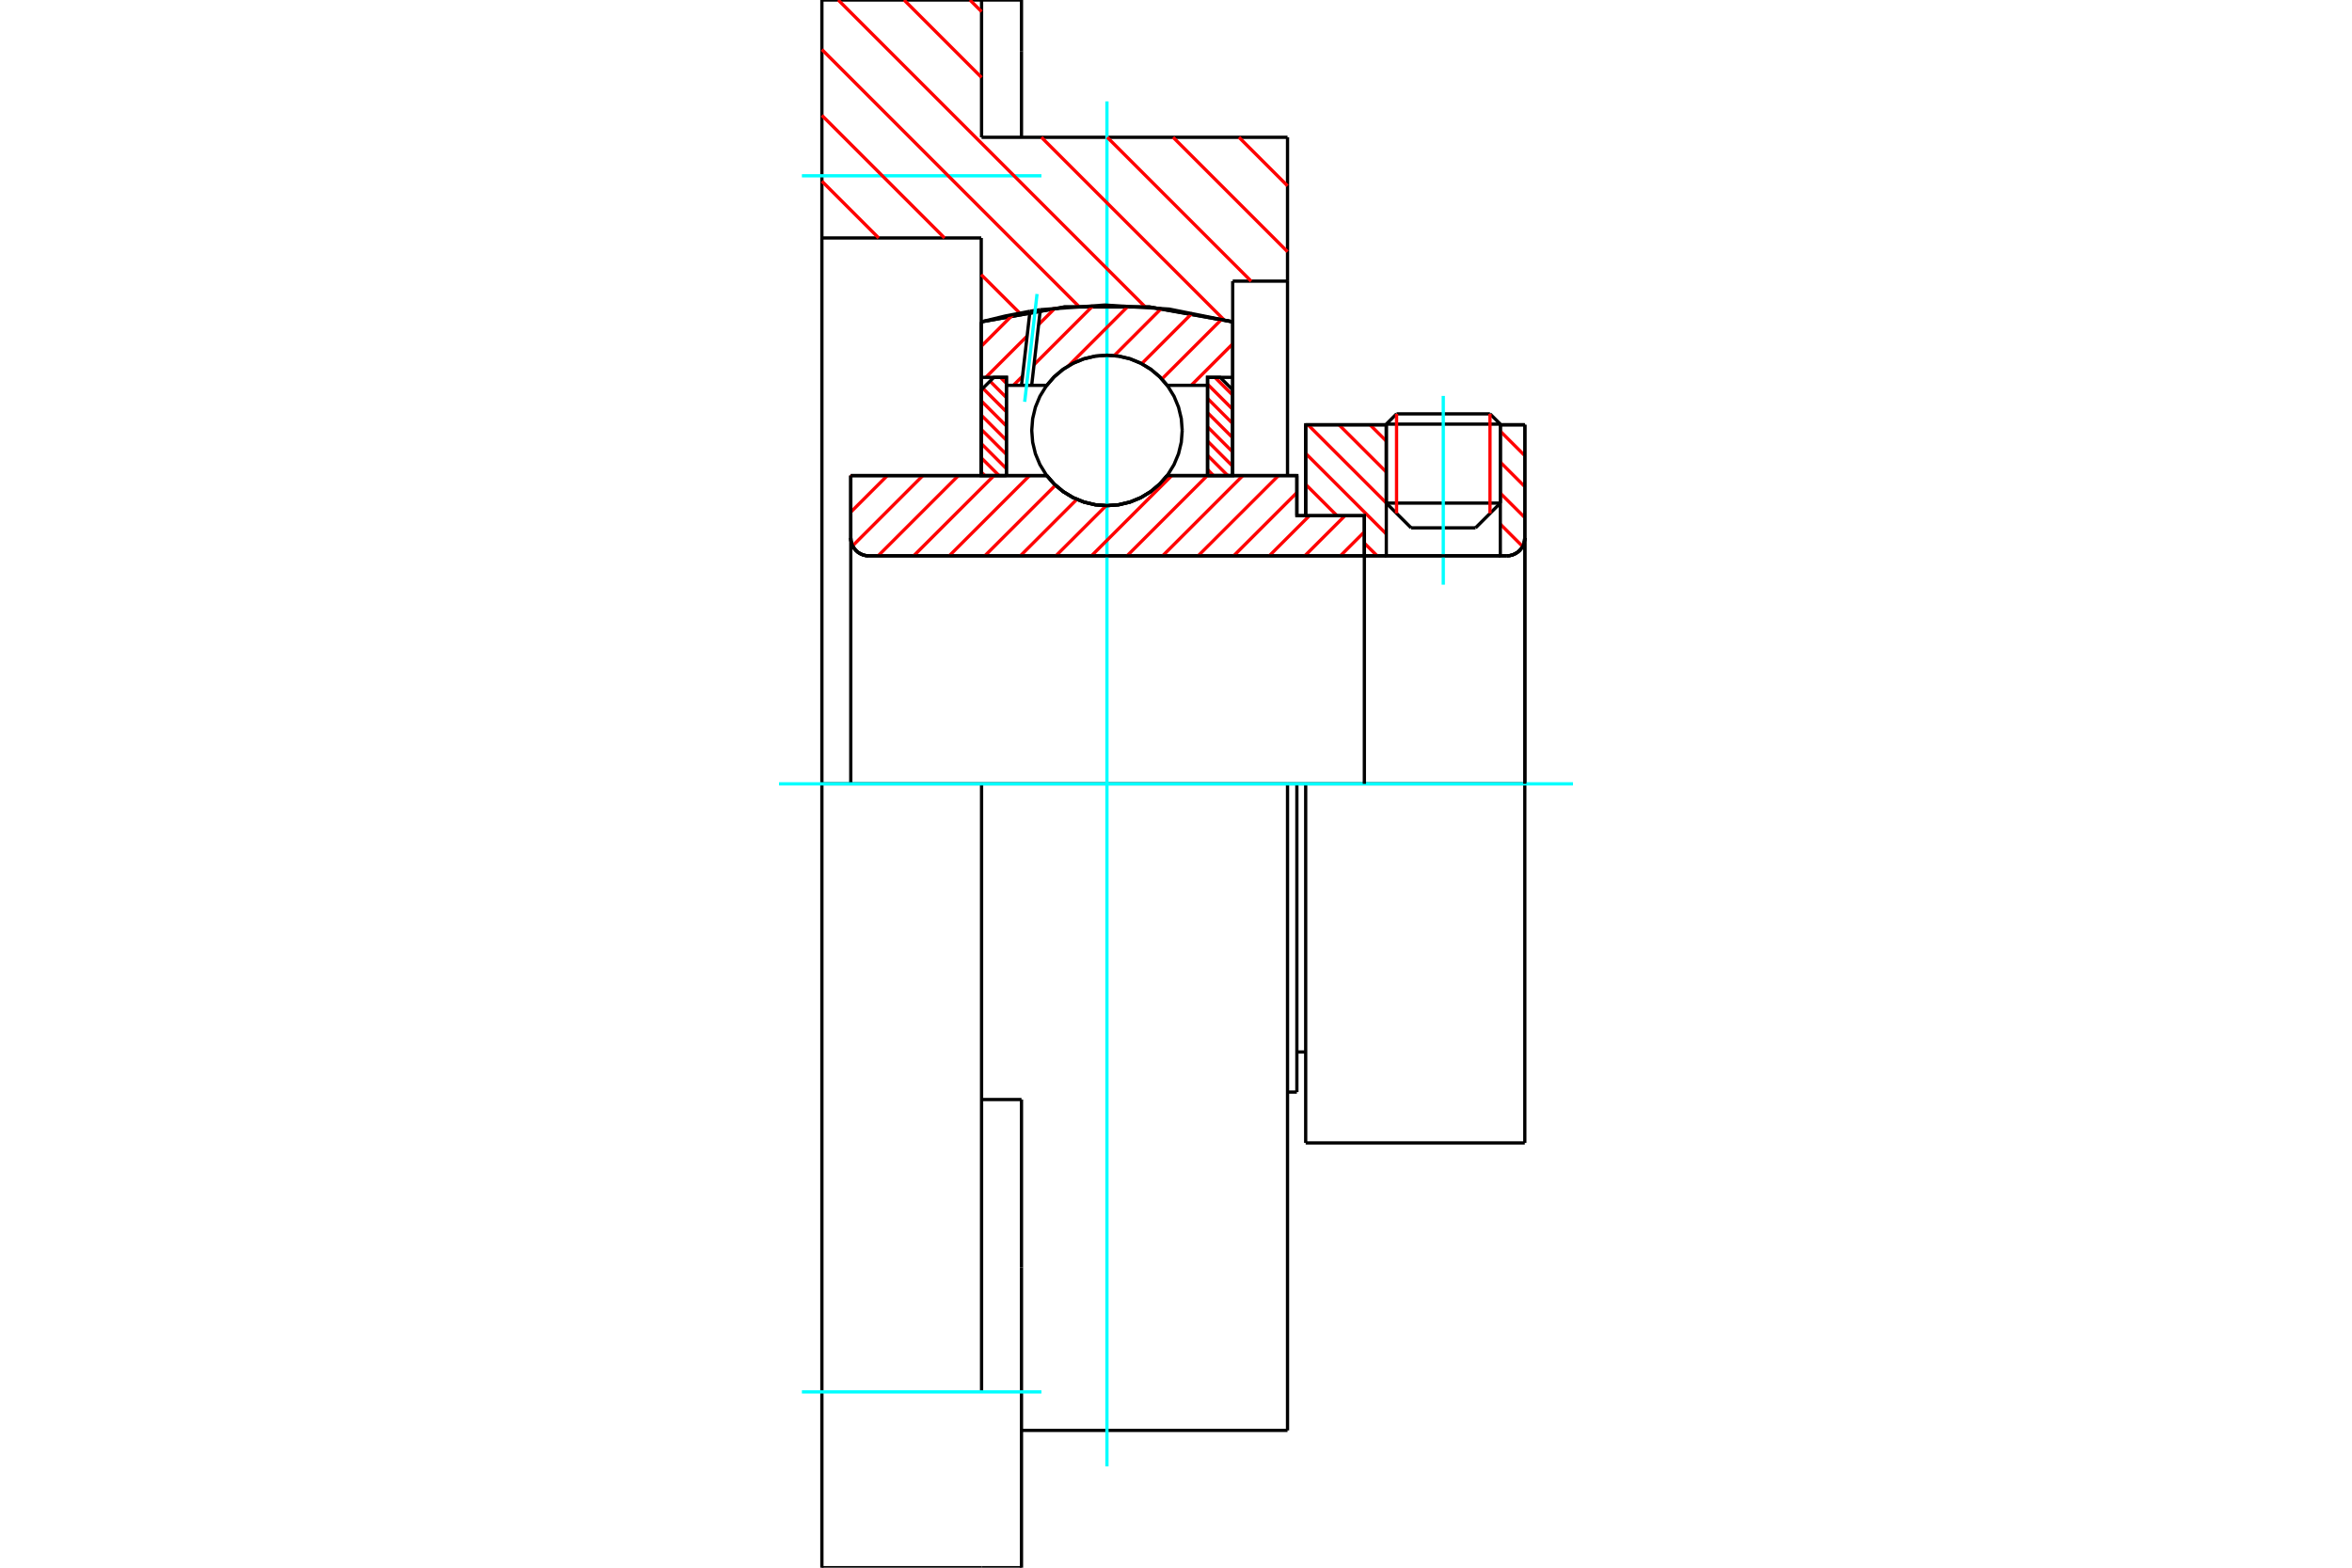 <?xml version="1.0" standalone="no"?>
<!DOCTYPE svg PUBLIC "-//W3C//DTD SVG 1.1//EN"
	"http://www.w3.org/Graphics/SVG/1.1/DTD/svg11.dtd">
<svg xmlns="http://www.w3.org/2000/svg" height="100%" width="100%" viewBox="0 0 36000 24000">
	<rect x="-1800" y="-1200" width="39600" height="26400" style="fill:#FFF"/>
	<g style="fill:none; fill-rule:evenodd" transform="matrix(1 0 0 1 0 0)">
		<g style="fill:none; stroke:#000; stroke-width:50; shape-rendering:geometricPrecision">
			<line x1="19985" y1="12000" x2="19850" y2="12000"/>
			<line x1="19850" y1="7895" x2="19985" y2="7895"/>
			<line x1="19850" y1="16719" x2="19850" y2="12000"/>
			<line x1="19850" y1="7281" x2="19850" y2="7895"/>
			<line x1="19850" y1="12000" x2="19707" y2="12000"/>
			<line x1="13022" y1="7281" x2="16022" y2="7281"/>
			<line x1="17865" y1="7281" x2="19850" y2="7281"/>
			<polyline points="16022,7281 16139,7414 16276,7528 16428,7620 16593,7687 16766,7728 16943,7741 17121,7728 17294,7687 17458,7620 17611,7528 17747,7414 17865,7281"/>
			<polyline points="13022,8234 13025,8277 13035,8319 13052,8359 13075,8396 13103,8429 13135,8457 13172,8479 13212,8496 13254,8506 13297,8509"/>
			<line x1="13022" y1="8234" x2="13022" y2="12000"/>
			<line x1="13022" y1="8234" x2="13022" y2="7281"/>
			<line x1="22964" y1="7702" x2="22964" y2="6503"/>
			<line x1="22585" y1="8081" x2="22964" y2="7702"/>
			<line x1="21219" y1="7702" x2="21598" y2="8081"/>
			<line x1="21219" y1="6503" x2="21219" y2="7702"/>
			<line x1="21219" y1="6503" x2="19985" y2="6503"/>
			<line x1="19985" y1="7895" x2="19985" y2="6503"/>
			<line x1="23064" y1="8509" x2="13297" y2="8509"/>
			<polyline points="23064,8509 23107,8506 23149,8496 23188,8479 23225,8457 23258,8429 23286,8396 23309,8359 23325,8319 23335,8277 23339,8234"/>
			<line x1="23339" y1="6503" x2="23339" y2="8234"/>
			<line x1="23339" y1="6503" x2="22964" y2="6503"/>
			<polyline points="23339,17497 23339,12000 19985,12000"/>
			<line x1="19985" y1="17497" x2="19985" y2="12000"/>
			<line x1="23339" y1="8234" x2="23339" y2="12000"/>
			<line x1="21219" y1="7702" x2="22964" y2="7702"/>
			<line x1="22964" y1="6493" x2="21219" y2="6493"/>
			<line x1="21376" y1="6336" x2="22806" y2="6336"/>
			<line x1="22585" y1="8081" x2="21598" y2="8081"/>
			<line x1="19850" y1="16105" x2="19985" y2="16105"/>
			<line x1="19707" y1="16719" x2="19850" y2="16719"/>
			<polyline points="13022,8234 13025,8277 13035,8319 13052,8359 13075,8396 13103,8429 13135,8457 13172,8479 13212,8496 13254,8506 13297,8509"/>
			<line x1="19985" y1="17497" x2="23339" y2="17497"/>
			<polyline points="23064,8509 23107,8506 23149,8496 23188,8479 23225,8457 23258,8429 23286,8396 23309,8359 23325,8319 23335,8277 23339,8234"/>
			<line x1="21219" y1="6493" x2="21219" y2="6503"/>
			<line x1="22964" y1="6503" x2="22964" y2="6493"/>
			<line x1="21376" y1="6336" x2="21219" y2="6493"/>
			<line x1="22964" y1="6493" x2="22806" y2="6336"/>
			<polyline points="19707,12000 15024,12000 12580,12000"/>
			<line x1="15024" y1="2102" x2="19707" y2="2102"/>
			<line x1="15024" y1="0" x2="15024" y2="2102"/>
			<line x1="12580" y1="0" x2="15024" y2="0"/>
			<line x1="12580" y1="3643" x2="12580" y2="0"/>
			<line x1="15019" y1="3643" x2="12580" y2="3643"/>
			<line x1="15019" y1="4927" x2="15019" y2="3643"/>
			<polyline points="18868,4927 17592,4699 16295,4699 15019,4927"/>
			<line x1="18868" y1="4304" x2="18868" y2="4927"/>
			<line x1="19707" y1="4304" x2="18868" y2="4304"/>
			<line x1="19707" y1="2102" x2="19707" y2="4304"/>
			<line x1="15019" y1="7281" x2="15019" y2="4927"/>
			<line x1="18868" y1="4927" x2="18868" y2="7281"/>
			<line x1="19707" y1="4304" x2="19707" y2="7281"/>
			<line x1="19707" y1="12000" x2="19707" y2="21898"/>
			<line x1="12580" y1="12000" x2="12580" y2="3643"/>
			<line x1="15635" y1="16833" x2="15024" y2="16833"/>
			<line x1="15635" y1="19406" x2="15635" y2="16833"/>
			<line x1="15024" y1="21309" x2="15024" y2="12000"/>
			<line x1="15635" y1="24000" x2="15635" y2="19406"/>
			<line x1="15635" y1="788" x2="15635" y2="0"/>
			<line x1="15635" y1="2102" x2="15635" y2="788"/>
			<polyline points="12580,24000 12580,21309 12580,12000"/>
			<line x1="12580" y1="24000" x2="15024" y2="24000"/>
			<line x1="15635" y1="21898" x2="19707" y2="21898"/>
			<line x1="15635" y1="0" x2="15024" y2="0"/>
			<line x1="15024" y1="24000" x2="15635" y2="24000"/>
		</g>
		<g style="fill:none; stroke:#0FF; stroke-width:50; shape-rendering:geometricPrecision">
			<line x1="22091" y1="8951" x2="22091" y2="6061"/>
			<line x1="16943" y1="22448" x2="16943" y2="1552"/>
			<line x1="11924" y1="12000" x2="24076" y2="12000"/>
			<line x1="12274" y1="2691" x2="15940" y2="2691"/>
			<line x1="12274" y1="21309" x2="15940" y2="21309"/>
		</g>
		<g style="fill:none; stroke:#F00; stroke-width:50; shape-rendering:geometricPrecision">
			<line x1="18964" y1="2102" x2="19707" y2="2845"/>
			<line x1="17956" y1="2102" x2="19707" y2="3853"/>
			<line x1="14846" y1="0" x2="15024" y2="178"/>
			<line x1="16948" y1="2102" x2="19150" y2="4304"/>
			<line x1="13838" y1="0" x2="15024" y2="1186"/>
			<line x1="15940" y1="2102" x2="18733" y2="4895"/>
			<line x1="12830" y1="0" x2="17524" y2="4694"/>
			<line x1="12580" y1="758" x2="16507" y2="4685"/>
			<line x1="12580" y1="1766" x2="14457" y2="3643"/>
			<line x1="15019" y1="4205" x2="15609" y2="4794"/>
			<line x1="12580" y1="2774" x2="13449" y2="3643"/>
		</g>
		<g style="fill:none; stroke:#000; stroke-width:50; shape-rendering:geometricPrecision">
			<polyline points="18868,4927 17592,4699 16295,4699 15019,4927"/>
		</g>
		<g style="fill:none; stroke:#F00; stroke-width:50; shape-rendering:geometricPrecision">
			<line x1="22806" y1="6336" x2="22806" y2="7859"/>
			<line x1="21376" y1="7859" x2="21376" y2="6336"/>
			<line x1="15019" y1="7226" x2="15074" y2="7281"/>
			<line x1="15019" y1="7008" x2="15292" y2="7281"/>
			<line x1="15019" y1="6790" x2="15404" y2="7175"/>
			<line x1="15019" y1="6573" x2="15404" y2="6957"/>
			<line x1="15019" y1="6355" x2="15404" y2="6740"/>
			<line x1="15019" y1="6137" x2="15404" y2="6522"/>
			<line x1="15044" y1="5944" x2="15404" y2="6304"/>
			<line x1="15153" y1="5835" x2="15404" y2="6087"/>
			<line x1="15312" y1="5777" x2="15404" y2="5869"/>
		</g>
		<g style="fill:none; stroke:#000; stroke-width:50; shape-rendering:geometricPrecision">
			<polyline points="15404,7281 15404,5777 15212,5777 15019,5969 15019,7281 15404,7281"/>
		</g>
		<g style="fill:none; stroke:#F00; stroke-width:50; shape-rendering:geometricPrecision">
			<line x1="18595" y1="5777" x2="18868" y2="6049"/>
			<line x1="18483" y1="5882" x2="18868" y2="6267"/>
			<line x1="18483" y1="6100" x2="18868" y2="6485"/>
			<line x1="18483" y1="6318" x2="18868" y2="6702"/>
			<line x1="18483" y1="6535" x2="18868" y2="6920"/>
			<line x1="18483" y1="6753" x2="18868" y2="7138"/>
			<line x1="18483" y1="6971" x2="18793" y2="7281"/>
			<line x1="18483" y1="7188" x2="18575" y2="7281"/>
		</g>
		<g style="fill:none; stroke:#000; stroke-width:50; shape-rendering:geometricPrecision">
			<polyline points="18483,7281 18483,5777 18675,5777 18868,5969 18868,7281 18483,7281"/>
			<polyline points="18095,6590 18081,6409 18039,6234 17970,6067 17875,5913 17758,5775 17620,5658 17466,5563 17299,5494 17124,5452 16943,5438 16763,5452 16588,5494 16421,5563 16266,5658 16129,5775 16012,5913 15917,6067 15848,6234 15806,6409 15792,6590 15806,6770 15848,6946 15917,7112 16012,7267 16129,7404 16266,7521 16421,7616 16588,7685 16763,7727 16943,7741 17124,7727 17299,7685 17466,7616 17620,7521 17758,7404 17875,7267 17970,7112 18039,6946 18081,6770 18095,6590"/>
		</g>
		<g style="fill:none; stroke:#F00; stroke-width:50; shape-rendering:geometricPrecision">
			<line x1="22964" y1="6601" x2="23339" y2="6976"/>
			<line x1="22964" y1="7075" x2="23339" y2="7450"/>
			<line x1="22964" y1="7550" x2="23339" y2="7924"/>
			<line x1="22964" y1="8024" x2="23305" y2="8365"/>
			<line x1="20969" y1="6503" x2="21219" y2="6753"/>
			<line x1="22964" y1="8498" x2="22975" y2="8509"/>
			<line x1="20494" y1="6503" x2="21219" y2="7227"/>
			<line x1="20020" y1="6503" x2="21219" y2="7701"/>
			<line x1="19985" y1="6942" x2="21219" y2="8175"/>
			<line x1="19985" y1="7416" x2="20464" y2="7895"/>
			<line x1="20883" y1="8315" x2="21078" y2="8509"/>
			<line x1="19985" y1="7891" x2="19989" y2="7895"/>
		</g>
		<g style="fill:none; stroke:#000; stroke-width:50; shape-rendering:geometricPrecision">
			<line x1="23339" y1="12000" x2="23339" y2="6503"/>
			<polyline points="23064,8509 23107,8506 23149,8496 23188,8479 23225,8457 23258,8429 23286,8396 23309,8359 23325,8319 23335,8277 23339,8234"/>
			<polyline points="23064,8509 22964,8509 22964,6503"/>
			<polyline points="22964,8509 21219,8509 21219,6503"/>
			<polyline points="21219,8509 20883,8509 20883,12000"/>
			<polyline points="20883,8509 20883,7895 19985,7895 19985,6503 21219,6503"/>
			<line x1="22964" y1="6503" x2="23339" y2="6503"/>
		</g>
		<g style="fill:none; stroke:#F00; stroke-width:50; shape-rendering:geometricPrecision">
			<line x1="18868" y1="5264" x2="18233" y2="5899"/>
			<line x1="18700" y1="4887" x2="17784" y2="5803"/>
			<line x1="18251" y1="4791" x2="17475" y2="5568"/>
			<line x1="17777" y1="4721" x2="17055" y2="5444"/>
			<line x1="17273" y1="4681" x2="16353" y2="5602"/>
			<line x1="16734" y1="4676" x2="15827" y2="5583"/>
			<line x1="15651" y1="5759" x2="15511" y2="5899"/>
			<line x1="16152" y1="4714" x2="15897" y2="4969"/>
			<line x1="15722" y1="5144" x2="15089" y2="5777"/>
			<line x1="15505" y1="4816" x2="15019" y2="5302"/>
		</g>
		<g style="fill:none; stroke:#000; stroke-width:50; shape-rendering:geometricPrecision">
			<polyline points="15019,7281 15019,5777 15019,4927"/>
			<polyline points="15765,4765 15390,4837 15019,4927"/>
			<polyline points="15923,4741 15844,4753 15765,4765"/>
			<polyline points="18868,4927 17897,4732 16910,4670 15923,4741"/>
			<polyline points="18868,4927 18868,5777 18483,5777 18483,5899 18483,7281"/>
			<polyline points="18483,5899 17865,5899 17747,5765 17611,5651 17458,5559 17294,5492 17121,5452 16943,5438 16766,5452 16593,5492 16428,5559 16276,5651 16139,5765 16022,5899 15791,5899 15635,5899 15404,5899 15404,7281"/>
			<polyline points="15404,5899 15404,5777 15019,5777"/>
			<line x1="18868" y1="5777" x2="18868" y2="7281"/>
		</g>
		<g style="fill:none; stroke:#0FF; stroke-width:50; shape-rendering:geometricPrecision">
			<line x1="15684" y1="6151" x2="15873" y2="4501"/>
		</g>
		<g style="fill:none; stroke:#000; stroke-width:50; shape-rendering:geometricPrecision">
			<line x1="15635" y1="5899" x2="15765" y2="4765"/>
			<line x1="15791" y1="5899" x2="15923" y2="4741"/>
		</g>
		<g style="fill:none; stroke:#F00; stroke-width:50; shape-rendering:geometricPrecision">
			<line x1="20883" y1="8142" x2="20516" y2="8509"/>
			<line x1="20586" y1="7895" x2="19972" y2="8509"/>
			<line x1="20042" y1="7895" x2="19428" y2="8509"/>
			<line x1="19850" y1="7542" x2="18883" y2="8509"/>
			<line x1="19568" y1="7281" x2="18339" y2="8509"/>
			<line x1="19023" y1="7281" x2="17795" y2="8509"/>
			<line x1="18479" y1="7281" x2="17251" y2="8509"/>
			<line x1="17935" y1="7281" x2="16706" y2="8509"/>
			<line x1="16931" y1="7741" x2="16162" y2="8509"/>
			<line x1="16482" y1="7645" x2="15618" y2="8509"/>
			<line x1="16155" y1="7428" x2="15074" y2="8509"/>
			<line x1="15758" y1="7281" x2="14529" y2="8509"/>
			<line x1="15214" y1="7281" x2="13985" y2="8509"/>
			<line x1="14669" y1="7281" x2="13441" y2="8509"/>
			<line x1="14125" y1="7281" x2="13050" y2="8356"/>
			<line x1="13581" y1="7281" x2="13022" y2="7840"/>
			<line x1="13037" y1="7281" x2="13022" y2="7295"/>
		</g>
		<g style="fill:none; stroke:#000; stroke-width:50; shape-rendering:geometricPrecision">
			<polyline points="13022,7281 13022,8234 13025,8277 13035,8319 13052,8359 13075,8396 13103,8429 13135,8457 13172,8479 13212,8496 13254,8506 13297,8509 20883,8509 20883,7895 19850,7895 19850,7281 17865,7281"/>
			<polyline points="16022,7281 16139,7414 16276,7528 16428,7620 16593,7687 16766,7728 16943,7741 17121,7728 17294,7687 17458,7620 17611,7528 17747,7414 17865,7281"/>
			<polyline points="16022,7281 13407,7281 13022,7281"/>
		</g>
	</g>
</svg>
